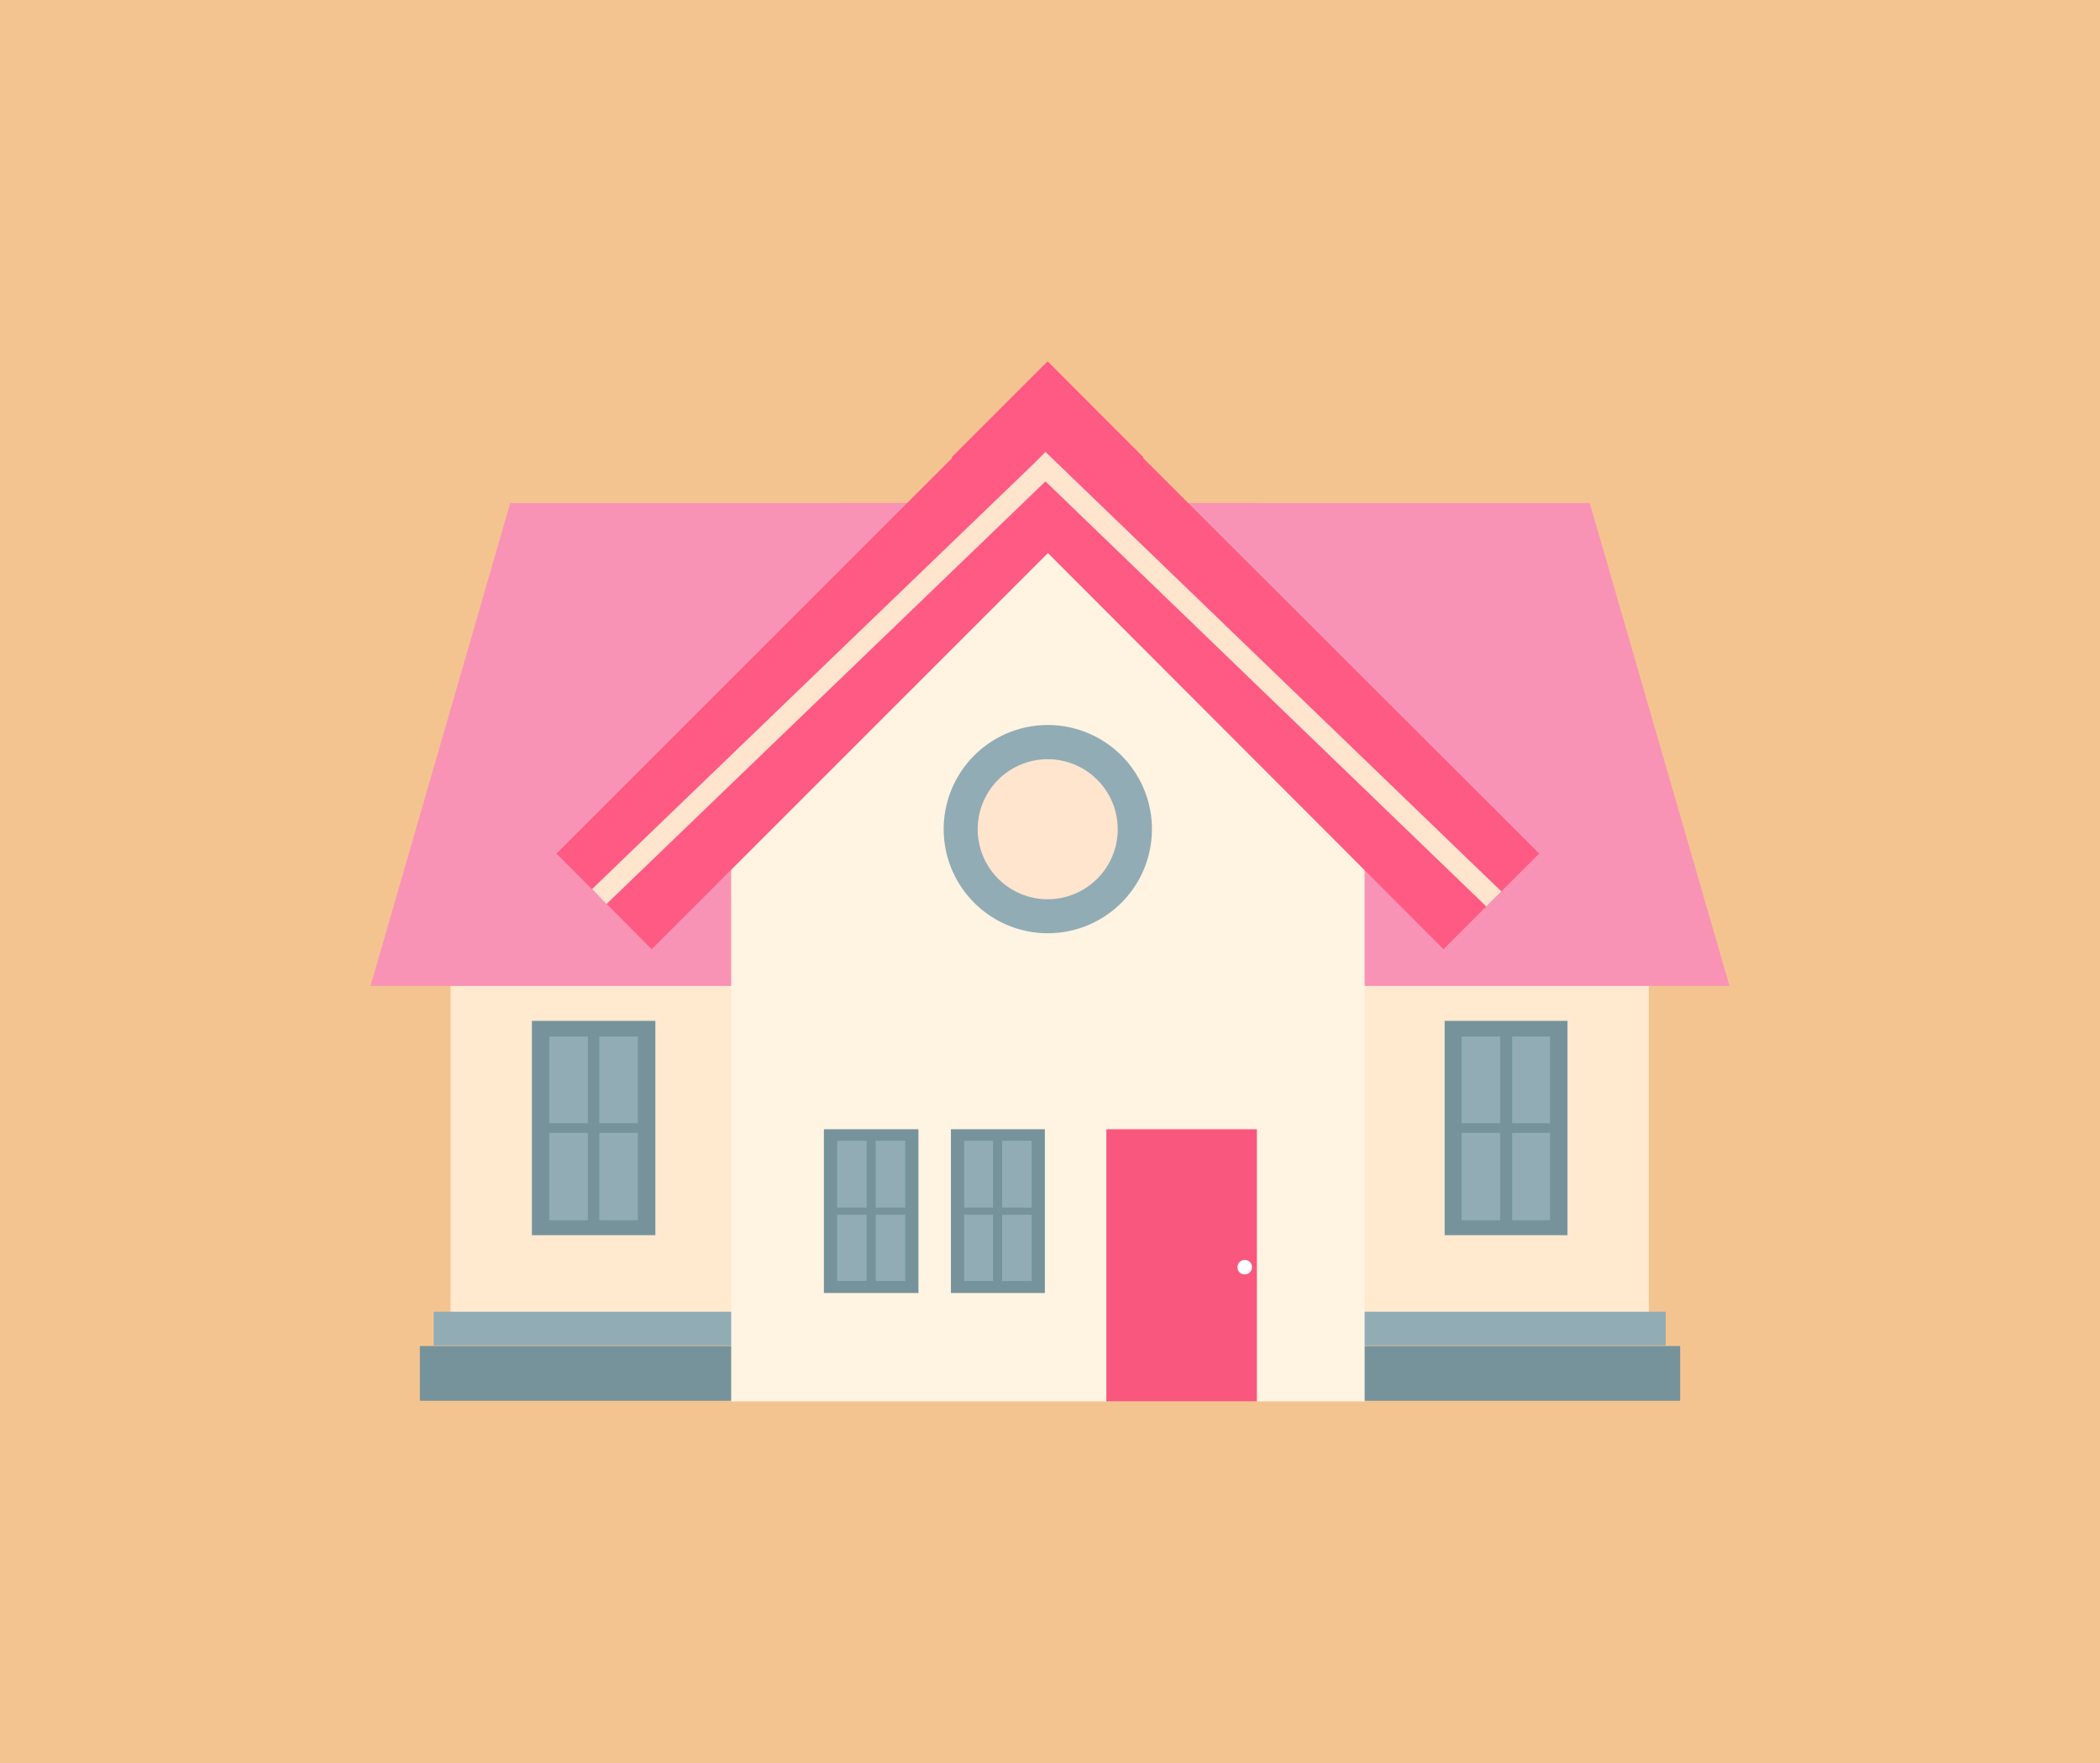 <svg id="Layer_2" data-name="Layer 2" xmlns="http://www.w3.org/2000/svg" viewBox="0 0 586 492"><defs><style>.cls-1{fill:#f4c490;}.cls-2{fill:#ffe9cf;}.cls-3{fill:#f993b6;}.cls-4{fill:#91acb5;}.cls-5{fill:#76939b;}.cls-6{fill:#fff3e1;}.cls-7{fill:#fa577f;}.cls-8{fill:#ff5a83;}.cls-9{fill:#ffe4ce;}.cls-10{fill:#fff;}</style></defs><title>option-lightbox-3</title><rect class="cls-1" width="586" height="492"/><rect class="cls-2" x="357.257" y="257.687" width="102.839" height="108.718"/><rect class="cls-2" x="125.734" y="257.687" width="103.009" height="108.718"/><polygon class="cls-3" points="142.377 140.392 351.037 140.392 351.037 275.153 103.383 275.153 142.377 140.392"/><polygon class="cls-3" points="443.623 140.392 234.764 140.392 234.764 275.153 482.617 275.153 443.623 140.392"/><rect class="cls-4" x="121.02" y="366.064" width="118.8" height="9.401"/><rect class="cls-5" x="117.157" y="375.635" width="122.663" height="15.28"/><rect class="cls-4" x="346.01" y="366.064" width="118.8" height="9.401"/><rect class="cls-5" x="346.01" y="375.635" width="122.833" height="15.28"/><polygon class="cls-6" points="204.035 198.869 295.769 138.376 380.801 198.869 380.801 391.085 204.035 391.085 204.035 198.869"/><rect class="cls-7" x="308.72" y="315.142" width="42.005" height="75.943"/><rect class="cls-5" x="403.124" y="284.895" width="34.28" height="59.812"/><rect class="cls-5" x="148.426" y="284.895" width="34.45" height="59.812"/><polygon class="cls-8" points="265.522 127.64 292.247 100.915 292.418 101.085 292.418 100.915 319.114 127.64 318.972 127.81 429.508 238.204 402.811 264.901 292.418 154.337 181.854 264.901 155.299 238.204 265.693 127.81 265.522 127.64"/><polygon class="cls-9" points="418.943 248.769 414.74 252.972 291.736 134.343 169.244 252.291 165.211 248.116 288.555 129.316 291.736 126.106 418.943 248.769"/><rect class="cls-5" x="265.352" y="315.142" width="26.214" height="45.697"/><rect class="cls-4" x="269.044" y="338.998" width="8.066" height="18.489"/><rect class="cls-4" x="279.637" y="338.998" width="8.236" height="18.489"/><rect class="cls-4" x="269.044" y="318.351" width="8.066" height="18.659"/><rect class="cls-4" x="279.637" y="318.351" width="8.236" height="18.659"/><path class="cls-10" d="M347.345,355.641a2.016,2.016,0,1,0-2.016-2.016h0a1.931,1.931,0,0,0,1.842,2.016h0.174Z"/><rect class="cls-4" x="421.953" y="316.164" width="10.593" height="24.368"/><rect class="cls-4" x="407.838" y="316.164" width="10.764" height="24.368"/><rect class="cls-4" x="421.953" y="289.268" width="10.593" height="24.197"/><rect class="cls-4" x="407.838" y="289.268" width="10.764" height="24.197"/><rect class="cls-4" x="153.283" y="316.164" width="10.764" height="24.368"/><rect class="cls-4" x="167.227" y="316.164" width="10.764" height="24.368"/><rect class="cls-4" x="153.283" y="289.268" width="10.764" height="24.197"/><rect class="cls-4" x="167.227" y="289.268" width="10.764" height="24.197"/><rect class="cls-5" x="229.908" y="315.142" width="26.384" height="45.697"/><rect class="cls-4" x="233.6" y="338.998" width="8.236" height="18.489"/><rect class="cls-4" x="244.364" y="338.998" width="8.236" height="18.489"/><rect class="cls-4" x="233.6" y="318.351" width="8.236" height="18.659"/><rect class="cls-4" x="244.364" y="318.351" width="8.236" height="18.659"/><path class="cls-4" d="M292.475,260.442a29.054,29.054,0,1,0-.17,0h0.17Z"/><path class="cls-9" d="M292.475,250.956a19.54,19.54,0,1,0-.227,0h0.227Z"/></svg>